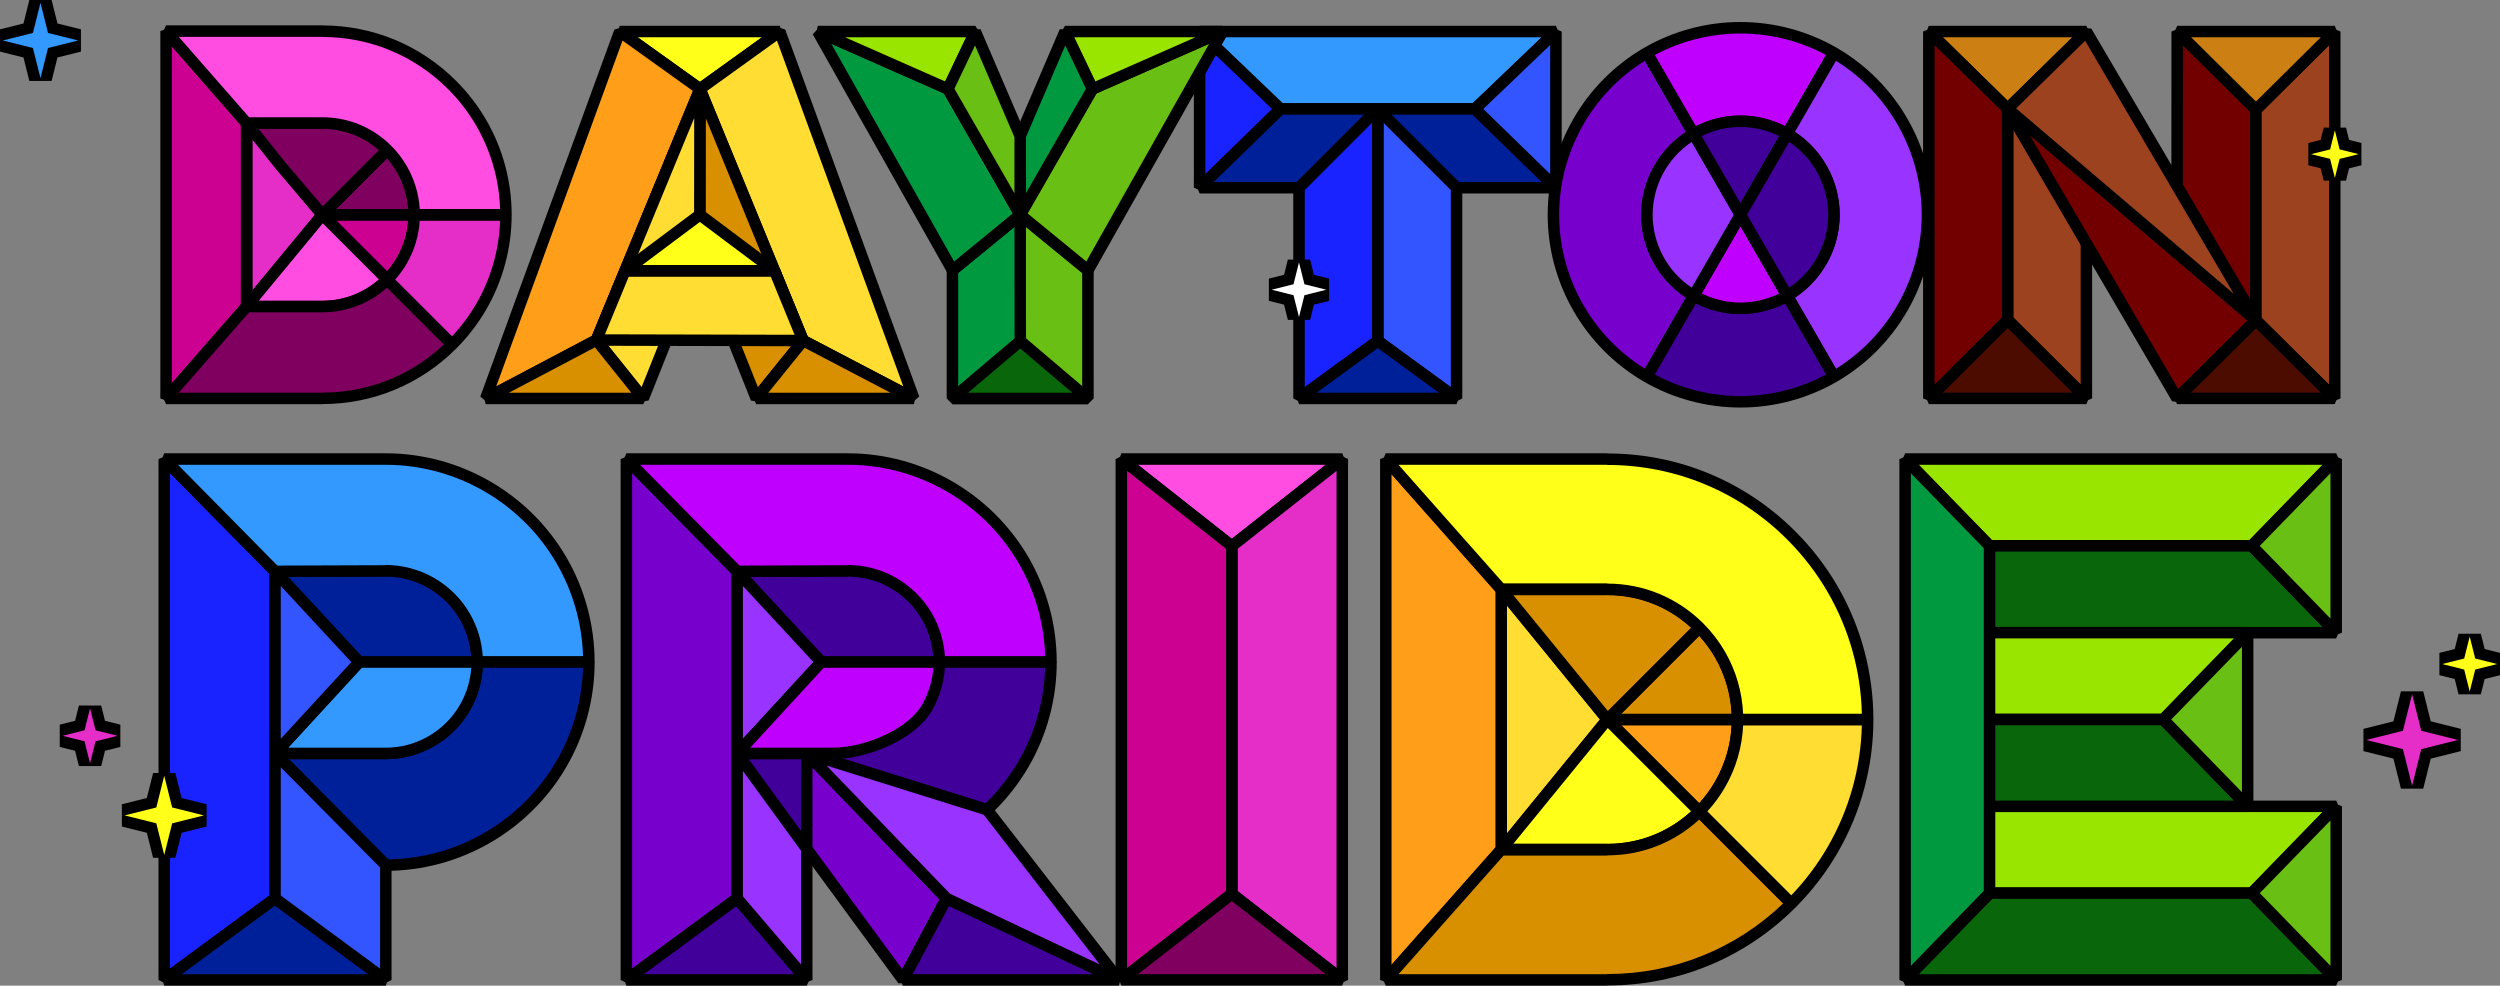 <?xml version="1.0" encoding="UTF-8"?> <svg xmlns="http://www.w3.org/2000/svg" id="Layer_2" data-name="Layer 2" viewBox="0 0 1088.37 429.12"><rect x="0" y="0" width="1088.37" height="429.12" fill="#808080" stroke="none"/><defs><style> .cls-1 { fill: none; } .cls-2 { fill: #cc8014; } .cls-3 { fill: #d99000; } .cls-4 { fill: #800060; } .cls-5 { fill: #ff9f19; } .cls-6 { fill: #1923ff; } .cls-7 { fill: #70c; } .cls-8 { fill: #69bf13; } .cls-9 { fill: #002099; } .cls-10 { fill: #0a660a; } .cls-11 { fill: #39f; } .cls-12 { fill: #e52ec7; } .cls-13 { fill: #4c0d00; } .cls-14 { fill: #730000; } .cls-15 { fill: #99e500; } .cls-16 { fill: #fff; } .cls-17 { fill: #009940; } .cls-18 { fill: #ff4ce1; } .cls-19 { fill: #93f; } .cls-20 { fill: #ffff19; } .cls-21 { fill: #400099; } .cls-22 { fill: #fd3; } .cls-23 { fill: #bf00ff; } .cls-24 { fill: #9c421f; } .cls-25 { fill: #cc0091; } .cls-26 { fill: #35f; } </style></defs><g id="Layer_1-2" data-name="Layer 1"><g><g><g><polygon class="cls-6" points="557.47 47.42 522.25 13.73 522.25 81.72 557.47 47.42 557.47 47.42"></polygon><path d="M523.99,83.51l-4.24-1.79V13.73l4.23-1.81,35.22,33.69.02,3.6-35.22,34.3ZM524.75,19.58v56.21l29.12-28.36-29.12-27.85Z"></path></g><g><polygon class="cls-11" points="557.47 47.42 642.15 47.42 677.38 13.73 522.25 13.73 557.47 47.42"></polygon><path d="M642.15,49.92h-84.69l-1.73-.69-35.22-33.69,1.73-4.31h155.13l1.73,4.31-35.22,33.69-1.73.69ZM558.47,44.92h82.68l29.99-28.69h-142.67l29.99,28.69Z"></path></g><g><polygon class="cls-9" points="557.47 47.42 522.25 81.72 677.38 81.72 642.15 47.42 557.47 47.42"></polygon><path d="M677.38,84.22h-155.13l-1.74-4.29,35.22-34.3,1.74-.71h84.69l1.74.71,35.22,34.3-1.74,4.29ZM528.4,79.22h142.83l-30.09-29.3h-82.66l-30.09,29.3Z"></path></g><g><polygon class="cls-26" points="642.15 47.42 677.38 81.72 677.38 13.73 642.15 47.42 642.15 47.42"></polygon><path d="M675.63,83.51l-35.22-34.3.02-3.6,35.22-33.69,4.23,1.81v67.98l-4.24,1.79ZM645.75,47.44l29.12,28.36V19.58l-29.12,27.85Z"></path></g></g><g><g><g><polygon class="cls-26" points="599.81 47.42 599.81 148.45 634.11 173.47 634.11 81.72 599.81 47.42"></polygon><path d="M632.63,175.49l-34.3-25.02-1.03-2.02V47.42l4.27-1.77,34.3,34.3.73,1.77v91.75l-3.97,2.02ZM602.31,147.17l29.3,21.38v-85.8l-29.3-29.3v93.72Z"></path></g><g><polygon class="cls-6" points="599.81 47.42 565.52 81.72 565.52 173.47 599.81 148.45 599.81 47.42"></polygon><path d="M566.99,175.49l-3.97-2.02v-91.75l.73-1.77,34.3-34.3,4.27,1.77v101.03l-1.03,2.02-34.3,25.02ZM568.02,82.75v85.8l29.3-21.38V53.45l-29.3,29.3Z"></path></g></g><g><polygon class="cls-9" points="599.81 148.45 565.52 173.47 634.11 173.47 599.81 148.45 599.81 148.45"></polygon><path d="M634.11,175.97h-68.59l-1.47-4.52,34.3-25.02h2.95l34.3,25.02-1.47,4.52ZM573.18,170.97h53.26l-26.63-19.43-26.63,19.43Z"></path></g></g></g><g><g><polygon class="cls-14" points="947.84 13.73 947.84 13.73 947.77 173.44 982.13 139.45 982.13 47.72 947.84 13.73"></polygon><path d="M949.53,175.22l-4.26-1.78.07-159.71,4.26-1.77,34.3,33.99.74,1.78v91.72l-.74,1.78-34.36,34ZM950.34,19.73l-.06,147.72,29.36-29.05V48.77l-29.3-29.04Z"></path></g><g><polygon class="cls-24" points="874.01 47.35 874.01 139.25 908.3 173.44 908.3 13.73 874.01 47.35"></polygon><path d="M906.54,175.21l-34.3-34.19-.73-1.77V47.35l.75-1.79,34.29-33.62,4.25,1.79v159.71s-4.26,1.77-4.26,1.77ZM876.51,138.21l29.3,29.21V19.68s-29.3,28.72-29.3,28.72v89.81Z"></path></g><g><polygon class="cls-13" points="874.01 139.25 839.71 173.44 839.71 173.44 908.3 173.44 908.3 173.44 874.01 139.25 874.01 139.25"></polygon><path d="M908.3,175.94h-68.59l-1.77-4.27,34.3-34.19h3.53l34.3,34.19-1.77,4.27ZM845.76,170.94h56.49l-28.25-28.16-28.25,28.16Z"></path></g><g><polygon class="cls-2" points="839.71 13.73 908.3 13.73 908.3 13.73 874.01 47.35 839.71 13.73"></polygon><path d="M872.26,49.14l-34.3-33.62,1.75-4.29h68.59l1.75,4.29-34.29,33.62h-3.5ZM845.83,16.23l28.17,27.62,28.17-27.62h-56.34Z"></path></g><g><polygon class="cls-14" points="982.13 139.45 874.01 47.35 947.77 173.44 982.13 139.45"></polygon><path d="M949.53,175.22l-3.92-.52-73.76-126.09,3.78-3.17,108.12,92.09.14,3.68-34.36,34ZM883.61,58.81l64.69,110.59,30.14-29.82-94.83-80.77Z"></path></g><g><polygon class="cls-14" points="839.71 13.73 839.71 173.44 874.01 139.25 874.01 47.35 839.71 13.73"></polygon><path d="M841.48,175.21l-4.27-1.77V13.73l4.25-1.79,34.3,33.62.75,1.79v91.9l-.73,1.77-34.3,34.19ZM842.21,19.68v147.74l29.3-29.21V48.4l-29.3-28.72Z"></path></g><g><polygon class="cls-24" points="982.13 47.72 982.13 139.45 1016.42 173.44 1016.43 13.73 982.13 47.72"></polygon><path d="M1014.66,175.22l-34.29-34-.74-1.78V47.72l.74-1.78,34.3-33.99,4.26,1.78v159.71s-4.27,1.78-4.27,1.78ZM984.63,138.4l29.29,29.04V19.73s-29.29,29.04-29.29,29.04v89.64Z"></path></g><g><polygon class="cls-2" points="982.13 47.72 1016.43 13.73 947.84 13.73 947.84 13.73 982.13 47.72 982.13 47.72"></polygon><path d="M983.89,49.5h-3.52l-34.3-33.99,1.76-4.28h68.59l1.76,4.28-34.3,33.99ZM953.91,16.23l28.22,27.97,28.22-27.97h-56.44Z"></path></g><g><polygon class="cls-13" points="1016.42 173.44 1016.42 173.44 947.77 173.44 947.77 173.44 982.13 139.45 1016.42 173.44"></polygon><path d="M1016.42,175.94h-68.66l-1.76-4.28,34.36-34h3.52s34.29,34,34.29,34l-1.76,4.28ZM953.85,170.94h56.5l-28.22-27.98-28.28,27.98Z"></path></g><g><polygon class="cls-24" points="908.3 13.73 982.13 139.45 874.01 47.35 908.3 13.73"></polygon><path d="M980.51,141.35l-108.12-92.09-.13-3.69,34.29-33.62,3.91.52,73.83,125.71-3.78,3.17ZM877.71,47.22l94.76,80.71-64.71-110.18-30.05,29.46Z"></path></g></g><g><g><path class="cls-20" d="M339.48,13.72l-34.76,25-34.92-25h69.68Z"></path><path d="M303.27,40.76l-34.92-25,1.46-4.53h69.68l1.46,4.53-34.76,25h-2.92ZM277.59,16.22l27.13,19.42,27.01-19.42h-54.14Z"></path></g><g><g><g><polygon class="cls-22" points="304.72 38.72 349.64 148.25 397.83 173.47 339.48 13.72 304.72 38.72"></polygon><path d="M396.68,175.68l-48.2-25.22-1.15-1.27-44.92-109.53.85-2.98,34.76-25,3.81,1.17,58.35,159.75-3.51,3.07ZM351.6,146.46l41.67,21.8-55.01-150.58-30.48,21.92,43.82,106.86Z"></path></g><g><polygon class="cls-3" points="349.64 148.25 329.24 173.47 304.64 111.75 304.72 38.72 349.64 148.25"></polygon><path d="M331.19,175.04l-4.27-.65-24.6-61.71-.18-.93.08-73.03,4.81-.95,44.92,109.53-.37,2.52-20.39,25.22ZM307.14,111.28l22.84,57.3,16.78-20.75-39.56-96.46-.07,59.9Z"></path></g><g><polygon class="cls-3" points="349.64 148.25 329.24 173.47 397.83 173.47 349.64 148.25 349.64 148.25"></polygon><path d="M397.83,175.97h-68.59l-1.94-4.07,20.39-25.22,3.1-.64,48.2,25.22-1.16,4.72ZM334.48,170.97h53.18l-37.37-19.55-15.81,19.55Z"></path></g></g><g><g><polygon class="cls-5" points="304.72 38.72 259.64 148.04 211.44 173.47 269.8 13.72 304.72 38.72"></polygon><path d="M212.61,175.68l-3.51-3.07L267.45,12.87l3.8-1.17,34.92,25,.86,2.99-45.08,109.32-1.14,1.26-48.2,25.43ZM271.02,17.67l-55,150.56,41.66-21.98,43.98-106.65-30.63-21.93Z"></path></g><g><polygon class="cls-22" points="259.64 148.04 280.04 173.47 304.64 111.75 304.72 38.72 259.64 148.04"></polygon><path d="M278.09,175.03l-20.39-25.43-.36-2.52,45.08-109.32,4.81.96-.08,73.03-.18.92-24.6,61.71-4.27.64ZM262.52,147.63l16.79,20.93,22.84-57.29.07-59.89-39.69,96.25Z"></path></g><g><polygon class="cls-3" points="259.64 148.04 280.04 173.47 211.44 173.47 259.64 148.04 259.64 148.04"></polygon><path d="M280.04,175.97h-68.59l-1.17-4.71,48.2-25.43,3.12.65,20.39,25.43-1.95,4.06ZM221.54,170.97h53.29l-15.84-19.75-37.44,19.75Z"></path></g></g></g><g><g><polygon class="cls-22" points="337.2 117.88 272.09 117.88 259.64 148.03 349.64 148.25 337.2 117.88"></polygon><path d="M349.63,150.75l-89.99-.22-2.3-3.45,12.45-30.15,2.31-1.55h65.11l2.31,1.55,12.44,30.37-2.32,3.45ZM263.38,145.54l82.53.2-10.39-25.36h-61.76l-10.39,25.16Z"></path></g><g><polygon class="cls-20" points="337.2 117.88 304.67 93.51 272.09 117.88 337.2 117.88"></polygon><path d="M337.2,120.38h-65.11l-1.5-4.5,32.58-24.37h3s32.53,24.37,32.53,24.37l-1.5,4.5ZM279.61,115.38h50.08l-25.02-18.75-25.06,18.75Z"></path></g></g></g><g><g><polygon class="cls-12" points="107.33 53.54 107.33 133.45 140.34 93.5 107.33 53.54"></polygon><path d="M109.26,135.04l-4.43-1.59V53.54s4.43-1.59,4.43-1.59l33.01,39.95v3.18l-33.01,39.95ZM109.83,60.49v66.01s27.27-33,27.27-33l-27.27-33Z"></path></g><rect x="104.83" y="53.54" width="5" height="79.91"></rect><g><polygon class="cls-25" points="107.33 53.54 72.31 13.53 72.31 173.47 107.33 133.45 107.33 53.54"></polygon><path d="M74.19,175.12l-4.38-1.65V13.53l4.38-1.65,35.02,40.02.62,1.65v79.91l-.62,1.65-35.02,40.02ZM74.81,20.18v146.64l30.02-34.3V54.48l-30.02-34.3Z"></path></g><g><g><path class="cls-25" d="M174.92,113.46c3.4-5.88,5.38-12.68,5.38-19.96h-39.96l28.23,28.23c2.46-2.46,4.6-5.24,6.35-8.27Z"></path><path d="M166.8,123.49l-28.23-28.23,1.77-4.27h39.96l2.5,2.5c0,7.42-1.98,14.75-5.72,21.22h0c-1.85,3.19-4.12,6.15-6.74,8.78h-3.54ZM146.38,96l22.13,22.13c1.61-1.84,3.03-3.82,4.25-5.92,2.88-4.97,4.57-10.53,4.96-16.21h-31.34Z"></path></g><g><path class="cls-18" d="M168.57,121.73l-28.23-28.23-33.01,39.95h33.01c11.04,0,21.01-4.48,28.23-11.72Z"></path><path d="M140.34,135.96h-33.01s-1.93-4.1-1.93-4.1l33.01-39.95,3.69-.18,28.23,28.23v3.53c-8.02,8.04-18.67,12.46-30,12.46ZM112.64,130.95h27.7c9.15,0,17.81-3.27,24.64-9.28l-24.46-24.46-27.88,33.74Z"></path></g><g><path class="cls-4" d="M174.92,73.53c-1.75-3.03-3.89-5.81-6.35-8.27l-28.23,28.23h39.96c0-7.28-1.98-14.09-5.38-19.96Z"></path><path d="M180.3,96h-39.96l-1.77-4.27,28.23-28.23h3.54c2.62,2.63,4.89,5.59,6.74,8.78h0c3.74,6.46,5.72,13.8,5.72,21.22l-2.5,2.5ZM146.38,91h31.34c-.39-5.68-2.08-11.24-4.96-16.21-1.22-2.1-2.64-4.09-4.25-5.92l-22.13,22.13Z"></path></g><g><path class="cls-4" d="M122.25,72.25l18.09,21.25,28.23-28.23c-7.22-7.24-17.19-11.73-28.23-11.73h-33.01s14.92,18.71,14.92,18.71"></path><path d="M142.11,95.27l-3.67-.15-18.14-21.31-14.92-18.7,1.95-4.06h33.01c11.33,0,21.98,4.42,30,12.46v3.53s-28.23,28.23-28.23,28.23ZM124.18,70.66l16.31,19.16,24.49-24.49c-6.83-6-15.48-9.28-24.64-9.28h-27.82s11.66,14.62,11.66,14.62Z"></path></g><g><path class="cls-4" d="M140.34,133.46h-33.02,0s0,0,0,0l-35.02,40.02h68.03v-.05c22.07,0,42.03-8.96,56.49-23.43l-28.26-28.26c-7.22,7.24-17.19,11.73-28.23,11.73Z"></path><path d="M140.34,175.97h-68.03l-1.88-4.15,35.04-40.03h0s0,0,0,0l1.85-.84h0s33.01,0,33.01,0c9.99,0,19.39-3.9,26.46-10.99h3.54s28.26,28.26,28.26,28.26v3.53c-15.56,15.57-36.22,24.15-58.2,24.16l-.05.05ZM77.82,170.97h62.47l.05-.05c19.83,0,38.53-7.42,52.93-20.95l-24.75-24.75c-7.78,6.95-17.69,10.74-28.18,10.74h-31.89l-30.64,35.01Z"></path></g><g><path class="cls-12" d="M174.92,113.46c-1.75,3.03-3.89,5.81-6.35,8.27l28.26,28.26c4.92-4.92,9.2-10.47,12.71-16.54,6.8-11.76,10.72-25.39,10.72-39.95h-39.96c0,7.28-1.98,14.09-5.38,19.96Z"></path><path d="M195.06,151.75l-28.26-28.26v-3.53c2.32-2.32,4.32-4.93,5.95-7.75h0c3.3-5.7,5.04-12.17,5.04-18.71l2.5-2.5h39.96l2.5,2.5c0,14.46-3.82,28.71-11.05,41.21-3.59,6.2-8,11.94-13.11,17.05h-3.54ZM172.05,121.67l24.75,24.75c4.07-4.34,7.62-9.11,10.58-14.22,6.37-11.01,9.93-23.48,10.34-36.2h-34.99c-.39,6.56-2.32,12.98-5.64,18.72h0c-1.43,2.48-3.12,4.81-5.03,6.96Z"></path></g><g><path class="cls-18" d="M209.54,53.54c-3.51-6.06-7.79-11.61-12.71-16.54-14.46-14.47-34.42-23.43-56.49-23.43v-.05h-68.03l35.02,40.02h0,0s33.02,0,33.02,0c11.04,0,21.01,4.49,28.23,11.73,2.46,2.46,4.6,5.24,6.35,8.27,3.4,5.88,5.38,12.68,5.38,19.96h39.96c0-14.56-3.91-28.2-10.72-39.95Z"></path><path d="M220.26,96h-39.96l-2.5-2.5c0-6.54-1.74-13.01-5.04-18.71-1.63-2.82-3.63-5.43-5.96-7.75-7.07-7.09-16.47-10.99-26.46-10.99h-33.01s-1.85-.83-1.85-.83h-.01s0,0,0,0h-.03S70.43,15.17,70.43,15.17l1.88-4.15h68.03l.05.05c21.98.01,42.65,8.59,58.2,24.16,5.11,5.11,9.52,10.85,13.11,17.05h0c7.23,12.49,11.05,26.74,11.05,41.21l-2.5,2.5ZM182.73,91h34.99c-.41-12.72-3.97-25.19-10.34-36.2h0c-3.37-5.83-7.51-11.22-12.32-16.02-14.62-14.63-34.06-22.69-54.72-22.69l-.05-.05h-62.47l30.64,35.01h31.89c11.33,0,21.98,4.43,30,12.46,2.63,2.63,4.89,5.59,6.74,8.78,3.32,5.73,5.25,12.16,5.64,18.72Z"></path></g></g></g><g><g><g><polygon class="cls-8" points="473.63 117.66 473.63 173.47 444.2 173.47 444.18 150.19 444.18 150.29 444.13 93.51 473.63 117.66 473.63 117.66"></polygon><path d="M473.63,175.97h-29.44l-2.5-2.5-.06-79.96,4.08-1.94,29.5,24.15.92,1.93v55.81l-2.5,2.5ZM446.69,170.97h24.44v-52.12l-24.49-20.05.06,72.18Z"></path></g><g><polygon class="cls-8" points="532.26 13.73 473.63 117.66 444.13 93.51 475.59 38.72 532.26 13.73"></polygon><path d="M472.05,119.6l-29.5-24.15-.58-3.18,31.46-54.78,1.16-1.04,56.66-24.99,3.19,3.52-58.63,103.93-3.76.71ZM447.36,92.92l25.56,20.93,53.47-94.79-49.03,21.63-30,52.24Z"></path></g><g><polygon class="cls-15" points="475.59 38.72 532.26 13.73 463.67 13.73 475.59 38.72"></polygon><path d="M476.6,41.01l-3.27-1.21-11.93-24.99,2.26-3.58h68.59l1.01,4.79-56.67,24.99ZM467.63,16.23l9.18,19.23,43.59-19.23h-52.77Z"></path></g><g><polygon class="cls-17" points="463.67 13.73 475.59 38.72 444.13 93.51 444.13 92.69 444.13 59.23 463.67 13.73"></polygon><path d="M446.3,94.75l-4.67-1.25v-34.28l.2-.99,19.53-45.5,4.55-.09,11.93,24.99-.09,2.32-31.46,54.78ZM446.63,59.74v24.39l26.14-45.52-8.99-18.83-17.15,39.96Z"></path></g></g><g><g><polygon class="cls-17" points="414.64 117.66 414.64 173.47 444.08 173.47 444.18 150.19 444.18 150.29 444.14 93.51 414.64 117.66 414.64 117.66"></polygon><path d="M444.08,175.97h-29.44l-2.5-2.5v-55.81l.92-1.93,29.5-24.15,4.08,1.93.04,56.78h0l-.1,23.19-2.5,2.49ZM417.14,170.97h24.45l.09-20.77-.03-51.41-24.5,20.06v52.12Z"></path></g><g><polygon class="cls-17" points="356.02 13.73 414.64 117.66 444.14 93.51 412.68 38.72 356.02 13.73"></polygon><path d="M416.23,119.6l-3.76-.71-58.63-103.93,3.19-3.52,56.66,24.99,1.16,1.04,31.46,54.78-.58,3.18-29.5,24.15ZM361.89,19.05l53.47,94.79,25.56-20.93-30-52.24-49.03-21.63Z"></path></g><g><polygon class="cls-15" points="412.68 38.72 356.02 13.73 424.61 13.73 412.68 38.72"></polygon><path d="M411.67,41.01l-56.66-24.99,1.01-4.79h68.59l2.26,3.58-11.93,24.99-3.27,1.21ZM367.88,16.23l43.59,19.23,9.18-19.23h-52.77Z"></path></g><g><polygon class="cls-8" points="424.61 13.73 412.68 38.72 444.14 93.51 444.14 92.69 444.14 59.23 424.61 13.73"></polygon><path d="M441.97,94.75l-31.46-54.78-.09-2.32,11.93-24.99,4.55.09,19.53,45.5.2.99v34.28l-4.67,1.25ZM415.5,38.62l26.14,45.52v-24.39l-17.15-39.96-8.99,18.83Z"></path></g></g><g><polygon class="cls-10" points="444.18 148.45 414.64 173.47 414.64 173.47 473.63 173.47 444.18 148.45"></polygon><path d="M473.63,175.97h-58.99l-1.62-4.41,29.54-25.02h3.23s29.45,25.03,29.45,25.03l-1.62,4.41ZM421.46,170.97h45.36l-22.65-19.24-22.71,19.24Z"></path></g></g><g><g><polygon class="cls-18" points="536.27 237.74 584.37 199.84 584.37 199.84 488.16 199.84 488.16 199.84 536.27 237.74 536.27 237.74"></polygon><path d="M537.81,239.7h-3.09l-48.1-37.9,1.55-4.46h96.21l1.55,4.46-48.1,37.9ZM495.37,202.34l40.89,32.22,40.89-32.22h-81.78Z"></path></g><g><polygon class="cls-12" points="536.27 237.74 536.27 389.14 584.37 426.58 584.37 199.84 536.27 237.74"></polygon><path d="M582.83,428.55l-48.1-37.44-.96-1.97v-151.4l.95-1.96,48.1-37.9,4.05,1.96v226.74l-4.04,1.97ZM538.77,387.91l43.1,33.55v-216.47l-43.1,33.96v148.96Z"></path></g><g><polygon class="cls-25" points="536.27 237.74 488.16 199.84 488.16 426.58 536.27 389.14 536.27 237.74"></polygon><path d="M489.7,428.55l-4.04-1.97v-226.74l4.05-1.96,48.1,37.9.95,1.96v151.4l-.96,1.97-48.1,37.44ZM490.66,204.99v216.47l43.1-33.55v-148.96l-43.1-33.96Z"></path></g><g><polygon class="cls-4" points="536.27 389.14 488.16 426.58 488.16 426.58 584.37 426.58 584.37 426.58 536.27 389.14"></polygon><path d="M584.37,429.08h-96.21l-1.54-4.47,48.1-37.44h3.07l48.1,37.44-1.54,4.47ZM495.44,424.08h81.64l-40.82-31.77-40.82,31.77Z"></path></g></g><g><g><polygon class="cls-6" points="119.73 248.73 71.5 199.84 71.5 426.62 119.73 391.14 119.73 248.73"></polygon><path d="M72.98,428.64l-3.98-2.01v-226.78l4.28-1.76,48.23,48.89.72,1.76v142.41l-1.02,2.01-48.23,35.49ZM74,205.94v215.74l43.23-31.81v-140.12l-43.23-43.82Z"></path></g><g><path class="cls-9" d="M202.39,268.36c-6.88-11.89-19.7-19.9-34.42-19.9s-48.23.27-48.23.27l36.62,39.51h51.39c0-7.25-1.97-14.02-5.36-19.87Z"></path><path d="M207.74,290.74h-51.39l-1.83-.8-36.62-39.51,1.81-4.2c.33,0,33.69-.27,48.25-.27s29.04,8.1,36.59,21.15h0c3.72,6.44,5.69,13.74,5.69,21.13l-2.5,2.5ZM157.44,285.74h47.71c-.39-5.65-2.07-11.17-4.93-16.12-6.66-11.51-19.02-18.66-32.26-18.66-10.89,0-32.33.15-42.55.23l32.03,34.55Z"></path></g><g><polygon class="cls-9" points="119.73 391.14 71.5 426.62 71.5 426.62 167.97 426.62 167.97 426.62 119.73 391.14 119.73 391.14"></polygon><path d="M167.97,429.12h-96.46l-1.48-4.51,48.23-35.49h2.96l48.23,35.49-1.48,4.51ZM79.12,424.12h81.23l-40.62-29.88-40.62,29.88Z"></path></g><g><path class="cls-11" d="M244.51,244.04c-15.29-26.42-43.83-44.2-76.54-44.2h-96.46l48.23,48.89,48.23-.18v-.09c14.72,0,27.54,8.02,34.42,19.9,3.39,5.85,5.36,12.63,5.36,19.87h48.62c0-16.1-4.33-31.19-11.85-44.19Z"></path><path d="M256.36,290.74h-48.62l-2.5-2.5c0-6.51-1.74-12.95-5.02-18.62-6.64-11.48-18.96-18.62-32.16-18.66l-.09.09-48.23.18-1.79-.74-48.23-48.89,1.78-4.26h96.46c32.33,0,62.48,17.42,78.71,45.45,7.97,13.78,12.19,29.49,12.19,45.44l-2.5,2.5ZM210.17,285.74h43.66c-.42-14.21-4.36-28.14-11.48-40.44h0c-15.33-26.5-43.83-42.95-74.38-42.95h-90.49l43.29,43.88,47.1-.17.09-.09c15.02,0,29.04,8.1,36.59,21.15,3.3,5.71,5.22,12.1,5.62,18.63Z"></path></g><rect class="cls-1" x="156.35" y="288.24" width="0" height="0" transform="translate(-158.02 194.98) rotate(-45)"></rect><g><path class="cls-9" d="M207.74,288.24h0c0,7.25-1.97,14.02-5.36,19.87-6.88,11.89-19.7,19.9-34.42,19.9h-48.2l48.2,48.62c32.72,0,61.26-17.79,76.54-44.2,7.52-13,11.85-28.09,11.85-44.19h0s-48.62,0-48.62,0Z"></path><path d="M167.97,379.13l-1.78-.74-48.2-48.62,1.78-4.26h48.2c13.24,0,25.6-7.15,32.26-18.66,3.28-5.67,5.02-12.11,5.02-18.62l2.5-2.5h48.62l2.5,2.5c0,15.95-4.21,31.66-12.19,45.44-16.22,28.04-46.38,45.45-78.71,45.45ZM125.77,330.51l43.23,43.61c30.16-.37,58.19-16.75,73.34-42.95,7.12-12.3,11.06-26.23,11.48-40.44h-43.66c-.39,6.53-2.31,12.92-5.62,18.63-7.55,13.05-21.57,21.15-36.59,21.15h-42.2Z"></path></g><g><path class="cls-11" d="M156.35,288.24h0s0,0,0,0l-36.58,39.78h48.2c14.72,0,27.54-8.02,34.42-19.9,3.39-5.85,5.36-12.63,5.36-19.87h0s-51.39,0-51.39,0Z"></path><path d="M167.97,330.51h-48.2l-1.84-4.19,36.58-39.78,1.84-.81h51.39l2.5,2.5c0,7.39-1.97,14.69-5.69,21.13-7.55,13.05-21.57,21.15-36.59,21.15ZM125.47,325.51h42.5c13.24,0,25.6-7.15,32.26-18.66,2.86-4.95,4.55-10.47,4.93-16.12h-47.71l-31.99,34.78Z"></path></g><g><polygon class="cls-26" points="156.35 288.24 156.35 288.24 156.35 288.24 119.73 248.73 119.73 316.08 119.73 362.26 119.73 391.14 167.97 426.62 167.97 376.63 119.77 328.01 156.35 288.24"></polygon><path d="M166.48,428.64l-48.23-35.49-1.02-2.01v-142.41l4.33-1.7,36.62,39.51v3.39s-34.96,38.02-34.96,38.02l46.52,46.92.72,1.76v49.99l-3.98,2.01ZM122.23,389.87l43.23,31.81v-44.02l-43.23-43.61v55.82ZM122.23,255.1v66.54l30.72-33.4-30.72-33.14Z"></path></g><polygon class="cls-18" points="156.35 288.24 156.35 288.24 156.35 288.24 156.35 288.24"></polygon></g><g><g><polygon class="cls-7" points="320.92 248.73 272.69 199.84 272.69 426.62 320.92 391.14 320.92 248.73"></polygon><path d="M274.17,428.64l-3.98-2.01v-226.78l4.28-1.76,48.23,48.89.72,1.76v142.41l-1.02,2.01-48.23,35.49ZM275.19,205.93v215.75l43.23-31.81v-140.12l-43.23-43.82Z"></path></g><g><path class="cls-21" d="M403.57,268.36c-6.88-11.89-19.7-19.9-34.42-19.9s-48.23.27-48.23.27l36.62,39.51h51.39c0-7.25-1.97-14.02-5.36-19.87Z"></path><path d="M408.93,290.74h-51.39l-1.83-.8-36.62-39.51,1.81-4.2c.33,0,33.69-.27,48.25-.27s29.04,8.1,36.59,21.15h0c3.72,6.44,5.69,13.74,5.69,21.13l-2.5,2.5ZM358.63,285.74h47.71c-.39-5.65-2.07-11.17-4.93-16.12-6.66-11.51-19.02-18.66-32.26-18.66-10.89,0-32.33.15-42.55.23l32.02,34.55Z"></path></g><g><path class="cls-23" d="M445.69,244.04c-15.29-26.42-43.83-44.2-76.54-44.2h-96.46l48.23,48.89,48.23-.18v-.09c14.72,0,27.54,8.02,34.42,19.9,3.39,5.85,5.36,12.63,5.36,19.87h48.62c0-16.1-4.33-31.19-11.85-44.19Z"></path><path d="M457.54,290.74h-48.62l-2.5-2.5c0-6.51-1.74-12.95-5.02-18.62-6.64-11.48-18.96-18.62-32.16-18.66l-.09.09-48.23.18-1.79-.74-48.23-48.89,1.78-4.26h96.46c32.33,0,62.49,17.42,78.71,45.45h0c7.97,13.78,12.19,29.5,12.19,45.44l-2.5,2.5ZM411.35,285.74h43.66c-.42-14.21-4.36-28.14-11.48-40.44-15.33-26.5-43.83-42.95-74.38-42.95h-90.49l43.3,43.88,47.1-.17.09-.09c15.02,0,29.04,8.1,36.59,21.15,3.3,5.71,5.22,12.1,5.62,18.63Z"></path></g><g><polygon class="cls-21" points="320.92 391.14 272.69 426.62 272.69 426.62 351.21 426.62 351.21 426.62 320.92 391.14 320.92 391.14"></polygon><path d="M351.21,429.12h-78.53l-1.48-4.51,48.23-35.49,3.38.39,30.3,35.49-1.9,4.12ZM280.3,424.12h65.49l-25.27-29.6-40.22,29.6Z"></path></g><rect class="cls-1" x="357.54" y="288.24" width="0" height="0" transform="translate(-99.09 337.24) rotate(-45)"></rect><g><path class="cls-21" d="M408.93,288.24h0s-57.71,39.74-57.71,39.74l78.51,24.59c6.25-5.89,11.64-12.67,15.97-20.14,7.52-13,11.85-28.09,11.85-44.19h0s-48.62,0-48.62,0Z"></path><path d="M428.98,354.96l-78.51-24.59-.67-4.44,57.71-39.74,1.42-.44h48.62l2.5,2.5c0,15.95-4.21,31.66-12.19,45.44-4.43,7.65-9.95,14.62-16.42,20.71l-2.46.57ZM356.86,327.13l72.2,22.62c5.66-5.52,10.53-11.76,14.47-18.57,7.12-12.3,11.06-26.23,11.48-40.44h-45.3l-52.85,36.39Z"></path></g><g><polygon class="cls-21" points="320.94 328.01 320.94 328.01 351.21 369.53 351.21 327.98 351.21 327.98 320.94 328.01"></polygon><path d="M349.19,371l-30.27-41.51,2.02-3.97,30.27-.04,2.5,2.5v41.55l-4.52,1.47ZM325.85,330.51l22.86,31.35v-31.37l-22.86.03Z"></path></g><g><polygon class="cls-7" points="351.21 327.98 351.21 327.98 351.21 369.53 393.13 426.62 412.07 391.14 351.21 327.98"></polygon><path d="M391.12,428.1l-41.92-57.1-.48-1.48v-41.55l4.3-1.73,60.86,63.16.41,2.91-18.94,35.49-4.22.3ZM353.71,368.71l39.08,53.23,16.22-30.38-55.3-57.39v34.53Z"></path></g><g><polygon class="cls-19" points="320.94 328.01 357.54 288.24 357.54 288.24 357.54 288.24 320.92 248.73 320.92 316.08 320.92 362.26 320.92 391.14 351.21 426.62 351.21 369.63 351.21 369.53 320.94 328.01"></polygon><path d="M349.31,428.25l-30.3-35.49-.6-1.62v-142.41l4.33-1.7,36.62,39.51v3.39s-35.2,38.27-35.2,38.27l29.07,39.86.48,1.57v57l-4.4,1.62ZM323.42,390.21l25.3,29.63v-49.5l-25.3-34.69v54.56ZM323.42,255.1v66.53l30.72-33.39-30.72-33.14Z"></path></g><polygon class="cls-18" points="357.54 288.24 357.54 288.24 357.54 288.24 357.54 288.24"></polygon><g><polygon class="cls-21" points="412.07 391.14 393.13 426.62 487.17 426.62 412.07 391.14"></polygon><path d="M487.17,429.12h-94.04l-2.21-3.68,18.94-35.49,3.27-1.08,75.09,35.49-1.07,4.76ZM397.3,424.12h78.73l-62.87-29.71-15.86,29.71Z"></path></g><g><polygon class="cls-19" points="429.75 352.55 351.21 327.98 412.07 391.14 487.17 426.62 429.75 352.55"></polygon><path d="M486.1,428.88l-75.09-35.49-.73-.53-60.86-63.16,2.55-4.12,78.53,24.57,1.23.85,57.42,74.08-3.04,3.79ZM413.55,389.07l65.24,30.83-50.54-65.2-68.45-21.42,53.76,55.79Z"></path></g><g><path class="cls-23" d="M357.5,288.24h0s0,0,0,0l-36.6,39.78s42.25-.03,42.6-.04c14.28-.37,33.32-8.26,40.03-19.87,3.39-5.85,5.36-12.63,5.36-19.87h0s-51.39,0-51.39,0Z"></path><path d="M320.91,330.51l-1.84-4.19,36.6-39.78,1.84-.81h51.39l2.5,2.5c0,7.39-1.97,14.69-5.69,21.13-7.27,12.56-27.53,20.74-42.13,21.12-.35,0-32.74.03-42.66.04ZM358.6,290.74l-31.99,34.77c14.95,0,36.29-.03,36.86-.03,13.29-.34,31.71-7.91,37.91-18.62,2.86-4.95,4.55-10.47,4.93-16.12h-47.71Z"></path></g></g><g><g><polygon class="cls-22" points="653.54 256.58 653.54 369.88 699.77 313.23 653.54 256.58"></polygon><path d="M655.48,371.46l-4.44-1.58v-113.3l4.44-1.58,46.23,56.65v3.16l-46.23,56.65ZM656.04,263.6v99.26l40.5-49.63-40.5-49.63Z"></path></g><rect x="651.04" y="256.58" width="5" height="113.3"></rect><g><polygon class="cls-5" points="653.54 256.58 603.3 199.84 603.3 426.62 653.54 369.88 653.54 256.58"></polygon><path d="M605.18,428.28l-4.37-1.66v-226.78l4.37-1.66,50.23,56.74.63,1.66v113.3l-.63,1.66-50.23,56.74ZM605.8,206.44v213.59l45.23-51.09v-111.4l-45.23-51.09Z"></path></g><g><g><path class="cls-5" d="M748.8,341.54c4.82-8.34,7.63-17.98,7.63-28.31h-56.66l40.03,40.03c3.48-3.49,6.52-7.43,9-11.72Z"></path><path d="M738.03,355.03l-40.03-40.03,1.77-4.27h56.66l2.5,2.5c0,10.33-2.75,20.55-7.96,29.56-2.57,4.45-5.74,8.57-9.4,12.23h-3.54ZM705.8,315.73l33.95,33.95c2.63-2.89,4.94-6.04,6.88-9.4h0c4.35-7.52,6.83-15.96,7.23-24.55h-48.06Z"></path></g><g><path class="cls-20" d="M739.79,353.26l-40.03-40.03-46.23,56.65h46.23c15.65,0,29.79-6.36,40.03-16.62Z"></path><path d="M699.77,372.39h-46.23s-1.94-4.09-1.94-4.09l46.23-56.65,3.7-.19,40.03,40.03v3.53c-11.17,11.2-26.01,17.36-41.79,17.36ZM658.81,367.38h40.96c13.61,0,26.46-5.01,36.45-14.16l-36.27-36.27-41.15,50.43Z"></path></g><g><path class="cls-3" d="M748.8,284.93c-2.49-4.3-5.52-8.23-9-11.72l-40.03,40.03h56.66c0-10.32-2.8-19.97-7.63-28.31Z"></path><path d="M756.42,315.73h-56.66l-1.77-4.27,40.03-40.03h3.54c3.66,3.67,6.82,7.79,9.4,12.24,5.21,9,7.96,19.22,7.96,29.56l-2.5,2.5ZM705.8,310.73h48.06c-.4-8.6-2.88-17.04-7.23-24.55h0c-1.94-3.36-4.25-6.51-6.88-9.39l-33.95,33.95Z"></path></g><g><path class="cls-3" d="M699.77,256.58h-46.23s46.23,56.66,46.23,56.66l40.03-40.03c-10.24-10.26-24.38-16.63-40.03-16.63Z"></path><path d="M701.54,315l-3.7-.19-46.23-56.65,1.94-4.08h46.23c15.78,0,30.62,6.16,41.8,17.36v3.53s-40.03,40.03-40.03,40.03ZM658.81,259.08l41.15,50.43,36.27-36.27c-9.99-9.15-22.84-14.17-36.45-14.17h-40.96Z"></path></g><g><path class="cls-3" d="M699.77,369.89h-46.23,0s0,0,0,0l-50.23,56.74h96.46v-.08c31.29,0,59.6-12.7,80.1-33.22l-40.07-40.07c-10.24,10.26-24.38,16.63-40.03,16.63Z"></path><path d="M699.77,429.12h-96.46l-1.87-4.16,50.23-56.74,1.87-.84h0s46.23,0,46.23,0c14.44,0,28.03-5.65,38.26-15.9h3.54s40.07,40.07,40.07,40.07v3.53c-21.86,21.88-50.9,33.93-81.79,33.95l-.07.08ZM608.86,424.12h90.84l.07-.08c28.74,0,55.83-10.9,76.54-30.74l-36.55-36.55c-10.94,10.1-25.05,15.63-39.99,15.63h-45.11l-45.8,51.73Z"></path></g><g><path class="cls-22" d="M748.8,341.54c-2.49,4.3-5.52,8.23-9,11.72l40.07,40.07c6.97-6.98,13.05-14.85,18.02-23.45,9.65-16.67,15.19-36.01,15.19-56.65h-56.66c0,10.32-2.8,19.97-7.63,28.31Z"></path><path d="M778.1,395.1l-40.07-40.07v-3.53c3.35-3.36,6.25-7.13,8.6-11.21h0c4.77-8.24,7.29-17.6,7.29-27.05l2.5-2.5h56.66l2.5,2.5c0,20.32-5.37,40.34-15.53,57.9-5.04,8.71-11.24,16.78-18.42,23.96h-3.54ZM743.29,353.22l36.55,36.55c6.13-6.42,11.47-13.52,15.88-21.14,9.3-16.08,14.41-34.32,14.83-52.9h-51.68c-.41,9.48-3.12,18.78-7.91,27.06h0c-2.16,3.73-4.73,7.23-7.67,10.43Z"></path></g><g><path class="cls-20" d="M797.89,256.58c-4.97-8.6-11.05-16.47-18.02-23.45-20.5-20.51-48.8-33.22-80.1-33.22v-.08h-96.46l50.23,56.74h0,0s46.23,0,46.23,0c15.65,0,29.79,6.37,40.03,16.63,3.48,3.49,6.52,7.43,9,11.72,4.82,8.34,7.63,17.98,7.63,28.31h56.66c0-20.64-5.55-39.98-15.19-56.65Z"></path><path d="M813.08,315.73h-56.66l-2.5-2.5c0-9.46-2.52-18.81-7.29-27.05-2.36-4.07-5.25-7.84-8.61-11.21-10.23-10.25-23.81-15.9-38.26-15.9h-46.23s-1.88-.84-1.88-.84l-50.23-56.74,1.87-4.16h96.46l.08.08c30.88.02,59.93,12.08,81.79,33.95,7.18,7.19,13.38,15.25,18.42,23.96h0c10.16,17.56,15.53,37.58,15.53,57.9l-2.5,2.5ZM758.87,310.73h51.68c-.42-18.58-5.53-36.82-14.83-52.9h0c-4.82-8.34-10.76-16.05-17.63-22.93-20.93-20.95-48.75-32.48-78.33-32.48l-.08-.08h-90.84l45.8,51.73h45.11c15.78,0,30.62,6.17,41.8,17.36,3.66,3.67,6.82,7.78,9.4,12.23,4.79,8.28,7.5,17.58,7.91,27.06Z"></path></g><g><polygon class="cls-4" points="653.54 256.58 653.54 256.58 699.77 256.58 653.54 256.58"></polygon><polygon points="653.54 259.08 651.64 258.21 653.54 254.08 699.77 254.08 699.77 259.08 653.54 259.08"></polygon></g><g><polygon class="cls-4" points="699.77 369.89 653.54 369.88 653.54 369.89 699.77 369.89"></polygon><polygon points="699.77 372.39 653.54 372.39 651.64 368.26 653.54 367.38 699.77 367.39 699.77 372.39"></polygon></g></g></g><g><g><g><polygon class="cls-15" points="829.39 199.84 866.15 237.64 980.31 237.64 1017.06 199.84 829.39 199.84"></polygon><path d="M980.31,240.14h-114.16l-1.79-.76-36.75-37.8,1.79-4.24h187.67l1.79,4.24-36.75,37.8-1.79.76ZM867.2,235.14h112.05l31.89-32.8h-175.83l31.89,32.8Z"></path></g><g><polygon class="cls-10" points="1017.06 275.44 980.31 237.64 866.15 237.64 829.39 275.44 1017.06 275.44"></polygon><path d="M1017.06,277.94h-187.67l-1.79-4.24,36.75-37.8,1.79-.76h114.16l1.79.76,36.75,37.8-1.79,4.24ZM835.31,272.94h175.83l-31.89-32.8h-112.05l-31.89,32.8Z"></path></g><g><polygon class="cls-8" points="1017.06 199.84 1017.06 275.44 980.31 237.64 1017.06 199.84"></polygon><path d="M1015.27,277.18l-36.75-37.8v-3.49l36.75-37.8,4.29,1.74v75.59l-4.29,1.74ZM983.79,237.64l30.77,31.64v-63.28l-30.77,31.64Z"></path></g></g><g><g><polygon class="cls-15" points="829.39 351.03 866.15 388.83 980.31 388.83 1017.06 351.03 829.39 351.03"></polygon><path d="M980.31,391.33h-114.16l-1.79-.76-36.75-37.8,1.79-4.24h187.67l1.79,4.24-36.75,37.8-1.79.76ZM867.2,386.33h112.05l31.89-32.8h-175.83l31.89,32.8Z"></path></g><g><polygon class="cls-10" points="1017.06 426.62 980.31 388.83 866.15 388.83 829.39 426.62 1017.06 426.62"></polygon><path d="M1017.06,429.12h-187.67l-1.79-4.24,36.75-37.8,1.79-.76h114.16l1.79.76,36.75,37.8-1.79,4.24ZM835.31,424.12h175.83l-31.89-32.8h-112.05l-31.89,32.8Z"></path></g><g><polygon class="cls-8" points="1017.06 351.03 1017.06 426.62 980.31 388.83 1017.06 351.03"></polygon><path d="M1015.27,428.37l-36.75-37.8v-3.49l36.75-37.8,4.29,1.74v75.59l-4.29,1.74ZM983.79,388.83l30.77,31.64v-63.28l-30.77,31.64Z"></path></g></g><g><g><polygon class="cls-15" points="829.39 275.44 866.15 313.23 941.76 313.23 978.51 275.44 829.39 275.44"></polygon><path d="M941.76,315.73h-75.61l-1.79-.76-36.75-37.8,1.79-4.24h149.12l1.79,4.24-36.75,37.8-1.79.76ZM867.2,310.73h73.5l31.89-32.8h-137.28l31.89,32.8Z"></path></g><g><polygon class="cls-10" points="978.51 351.03 941.76 313.23 866.15 313.23 829.39 351.03 978.51 351.03"></polygon><path d="M978.51,353.53h-149.12l-1.79-4.24,36.75-37.8,1.79-.76h75.61l1.79.76,36.75,37.8-1.79,4.24ZM835.31,348.53h137.28l-31.89-32.8h-73.5l-31.89,32.8Z"></path></g><g><polygon class="cls-8" points="978.51 275.44 978.51 351.03 941.76 313.23 978.51 275.44"></polygon><path d="M976.72,352.77l-36.75-37.8v-3.49l36.75-37.8,4.29,1.74v75.59l-4.29,1.74ZM945.25,313.23l30.77,31.64v-63.28l-30.77,31.64Z"></path></g></g><g><polygon class="cls-17" points="866.15 237.64 829.39 199.84 829.39 426.62 866.15 388.83 866.15 237.64"></polygon><path d="M831.19,428.37l-4.29-1.74v-226.78l4.29-1.74,36.75,37.8.71,1.74v151.19l-.71,1.74-36.75,37.8ZM831.89,206v214.47l31.75-32.65v-149.16l-31.75-32.65Z"></path></g></g><g><g><g><polygon class="cls-12" points="1047.67 342.72 1044.04 328.2 1029.53 324.57 1029.53 319.72 1044.04 316.09 1047.67 301.58 1052.52 301.58 1056.15 316.09 1070.67 319.72 1070.67 324.57 1056.15 328.2 1052.52 342.72 1047.67 342.72"></polygon><path d="M1050.1,302.18l3.99,15.97,15.97,3.99-15.97,3.99-3.99,15.97-3.99-15.97-15.97-3.99,15.97-3.99,3.99-15.97M1054.95,300.97h-9.7l-3.27,13.06-13.06,3.27v9.7s13.06,3.27,13.06,3.27l3.27,13.06h9.7l3.27-13.06,13.06-3.27v-9.7s-13.06-3.27-13.06-3.27l-3.27-13.06h0Z"></path></g><g><polygon class="cls-20" points="1072.75 301.67 1070.72 293.54 1062.59 291.51 1062.59 286.66 1070.72 284.63 1072.75 276.5 1077.6 276.5 1079.63 284.63 1087.76 286.66 1087.76 291.51 1079.63 293.54 1077.6 301.67 1072.75 301.67"></polygon><path d="M1075.18,277.11l2.4,9.58,9.58,2.4-9.58,2.4-2.4,9.58-2.4-9.58-9.58-2.4,9.58-2.4,2.4-9.58M1080.03,275.89h-9.7l-1.67,6.67-6.67,1.67v9.7s6.67,1.67,6.67,1.67l1.67,6.67h9.7l1.67-6.67,6.67-1.67v-9.7s-6.67-1.67-6.67-1.67l-1.67-6.67h0Z"></path></g></g><g><polygon class="cls-11" points="15.2 34.64 12.28 22.96 .61 20.05 .61 15.2 12.28 12.28 15.2 .61 20.05 .61 22.96 12.28 34.64 15.2 34.64 20.05 22.96 22.96 20.05 34.64 15.2 34.64"></polygon><path d="M17.62,1.21l3.28,13.13,13.13,3.28-13.13,3.28-3.28,13.13-3.28-13.13-13.13-3.28,13.13-3.28,3.28-13.13M22.47,0h-9.7l-2.55,10.22L0,12.77v9.7l10.22,2.55,2.55,10.22h9.7l2.55-10.22,10.22-2.55v-9.7s-10.22-2.55-10.22-2.55L22.47,0h0Z"></path></g></g><g><polygon class="cls-12" points="36.78 332.91 34.75 324.79 26.62 322.75 26.62 317.9 34.75 315.87 36.78 307.74 41.63 307.74 43.66 315.87 51.79 317.9 51.79 322.75 43.66 324.79 41.63 332.91 36.78 332.91"></polygon><path d="M39.2,308.35l2.4,9.58,9.58,2.4-9.58,2.4-2.4,9.58-2.4-9.58-9.58-2.4,9.58-2.4,2.4-9.58M44.05,307.14h-9.7s-1.67,6.67-1.67,6.67l-6.67,1.67v9.7s6.67,1.67,6.67,1.67l1.67,6.67h9.7l1.67-6.67,6.67-1.67v-9.7s-6.67-1.67-6.67-1.67l-1.67-6.67h0Z"></path></g><g><polygon class="cls-20" points="69.07 372.83 65.99 360.49 53.65 357.41 53.65 352.56 65.99 349.47 69.07 337.13 73.93 337.13 77.01 349.47 89.35 352.56 89.35 357.41 77.01 360.49 73.93 372.83 69.07 372.83"></polygon><path d="M71.5,337.74l3.45,13.79,13.79,3.45-13.79,3.45-3.45,13.79-3.45-13.79-13.79-3.45,13.79-3.45,3.45-13.79M76.35,336.53h-9.7l-2.72,10.88-10.88,2.72v9.7s10.88,2.72,10.88,2.72l2.72,10.88h9.7l2.72-10.88,10.88-2.72v-9.7s-10.88-2.72-10.88-2.72l-2.72-10.88h0Z"></path></g><g><polygon class="cls-16" points="563.09 138.63 561.07 130.57 553.01 128.56 553.01 123.7 561.07 121.69 563.09 113.63 567.94 113.63 569.96 121.69 578.02 123.7 578.02 128.56 569.96 130.57 567.94 138.63 563.09 138.63"></polygon><path d="M565.51,114.23l2.38,9.52,9.52,2.38-9.52,2.38-2.38,9.52-2.38-9.52-9.52-2.38,9.52-2.38,2.38-9.52M570.36,113.02h-9.7l-1.65,6.61-6.61,1.65v9.7l6.61,1.65,1.65,6.61h9.7l1.65-6.61,6.61-1.65v-9.7l-6.61-1.65-1.65-6.61h0Z"></path></g><g><g><path class="cls-7" d="M716.98,93.5c0-15.07,8.21-28.19,20.37-35.23l-20.37-35.28c-24.33,14.08-40.72,40.37-40.72,70.51s16.38,56.43,40.72,70.51l20.37-35.28c-12.17-7.04-20.37-20.16-20.37-35.23Z"></path><path d="M715.74,166.17c-25.88-14.98-41.96-42.82-41.96-72.67s16.08-57.69,41.96-72.67l3.42.91,20.37,35.28-.91,3.41c-11.8,6.83-19.12,19.5-19.12,33.07s7.33,26.24,19.12,33.07l.91,3.41-20.37,35.28-3.42.91ZM716.09,26.44c-23.08,14.36-37.32,39.82-37.32,67.05s14.24,52.7,37.32,67.05l17.88-30.97c-12.08-7.96-19.49-21.56-19.49-36.08s7.41-28.12,19.49-36.08l-17.88-30.97Z"></path></g><g><path class="cls-23" d="M757.69,52.79c7.42,0,14.35,2.02,20.34,5.48l20.37-35.28c-11.98-6.93-25.87-10.92-40.71-10.92s-28.73,3.99-40.71,10.92l20.37,35.28c5.99-3.47,12.92-5.48,20.34-5.48Z"></path><path d="M776.78,60.43c-5.82-3.37-12.42-5.15-19.09-5.15s-13.27,1.78-19.09,5.15l-3.42-.91-20.37-35.28.91-3.41c12.72-7.36,27.23-11.25,41.96-11.25s29.24,3.89,41.96,11.25l.91,3.41-20.37,35.28-3.42.91ZM757.69,50.29c6.72,0,13.37,1.59,19.39,4.63l17.88-30.97c-11.43-6.13-24.26-9.36-37.27-9.36s-25.85,3.23-37.27,9.36l17.88,30.97c6.02-3.03,12.67-4.63,19.39-4.63Z"></path></g><g><path class="cls-19" d="M839.12,93.5c0-30.13-16.38-56.43-40.72-70.51l-20.37,35.28c12.17,7.04,20.37,20.16,20.37,35.23s-8.21,28.19-20.37,35.23l20.37,35.28c24.33-14.08,40.72-40.37,40.72-70.51Z"></path><path d="M799.65,166.17l-3.42-.91-20.37-35.28.91-3.41c11.8-6.83,19.12-19.5,19.12-33.07s-7.33-26.24-19.12-33.07l-.91-3.41,20.37-35.28,3.42-.91c25.88,14.98,41.96,42.82,41.96,72.67s-16.08,57.69-41.96,72.67ZM781.41,129.58l17.88,30.97c23.08-14.36,37.32-39.82,37.32-67.05s-14.24-52.7-37.32-67.05l-17.88,30.97c12.08,7.96,19.49,21.56,19.49,36.08s-7.41,28.12-19.49,36.08Z"></path></g><g><path class="cls-21" d="M784.92,140.65l-6.88-11.92c-5.99,3.47-12.92,5.48-20.34,5.48s-14.35-2.02-20.34-5.48l-20.37,35.28c11.98,6.93,25.87,10.92,40.71,10.92s28.73-3.99,40.71-10.92l-13.48-23.35"></path><path d="M757.69,177.42c-14.73,0-29.23-3.89-41.96-11.25l-.91-3.41,20.37-35.28,3.42-.91c5.82,3.37,12.42,5.15,19.09,5.15s13.27-1.78,19.09-5.15l3.42.91,20.37,35.28-.91,3.41c-12.72,7.36-27.23,11.25-41.96,11.25ZM720.42,163.06c11.43,6.13,24.26,9.36,37.27,9.36s25.84-3.23,37.27-9.36l-17.88-30.97c-6.02,3.03-12.67,4.63-19.39,4.63s-13.37-1.59-19.39-4.63l-17.88,30.97Z"></path></g><g><path class="cls-23" d="M737.35,128.73c5.99,3.47,12.92,5.48,20.34,5.48s14.35-2.02,20.34-5.48l-20.34-35.23-20.34,35.23Z"></path><path d="M757.69,136.71c-7.55,0-15.02-2.01-21.59-5.82l-.91-3.41,20.34-35.23h4.33l20.34,35.23-.91,3.41c-6.58,3.81-14.04,5.82-21.59,5.82ZM740.81,127.74c5.25,2.6,11.04,3.96,16.89,3.96s11.63-1.36,16.89-3.96l-16.89-29.25-16.89,29.25Z"></path></g><g><path class="cls-19" d="M737.35,58.27c-12.17,7.04-20.37,20.16-20.37,35.23s8.21,28.19,20.37,35.23l20.34-35.23-20.34-35.23Z"></path><path d="M736.1,130.89c-13.34-7.72-21.62-22.04-21.62-37.39s8.28-29.68,21.62-37.39l3.42.91,20.34,35.23v2.5l-20.34,35.23-3.42.91ZM736.48,61.76c-10.54,7.06-17,19.01-17,31.74s6.45,24.68,17,31.74l18.33-31.74-18.33-31.74Z"></path></g><g><path class="cls-21" d="M737.35,58.27l20.34,35.23,20.34-35.23c-5.99-3.47-12.92-5.48-20.34-5.48s-14.35,2.02-20.34,5.48Z"></path><path d="M759.86,94.75h-4.33l-20.34-35.23.91-3.41c6.58-3.81,14.04-5.82,21.59-5.82s15.02,2.01,21.59,5.82l.91,3.41-20.34,35.23ZM740.81,59.25l16.89,29.25,16.89-29.25c-5.26-2.6-11.04-3.96-16.89-3.96s-11.63,1.36-16.89,3.96Z"></path></g><g><path class="cls-21" d="M778.03,128.73c12.17-7.04,20.37-20.16,20.37-35.23s-8.21-28.19-20.37-35.23l-20.34,35.23,20.34,35.23"></path><path d="M779.29,130.89l-3.42-.91-20.34-35.23v-2.5l20.34-35.23,3.42-.91c13.34,7.72,21.62,22.04,21.62,37.39s-8.28,29.68-21.62,37.39ZM760.58,93.5l18.33,31.74c10.54-7.06,17-19.01,17-31.74s-6.45-24.68-17-31.74l-18.33,31.74Z"></path></g></g><g><polygon class="cls-20" points="1012.35 71.23 1005.53 69.53 1005.53 64.68 1012.35 62.97 1014.06 56.15 1018.91 56.15 1020.61 62.97 1027.44 64.68 1027.44 69.53 1020.61 71.23 1018.91 78.05 1014.06 78.05 1012.35 71.23"></polygon><path d="M1016.48,56.76l2.07,8.28,8.28,2.07-8.28,2.07-2.07,8.28-2.07-8.28-8.28-2.07,8.28-2.07,2.07-8.28M1021.33,55.54h-9.7l-1.34,5.37-5.37,1.34v9.7l5.37,1.34,1.34,5.37h9.7l1.34-5.37,5.37-1.34v-9.7l-5.37-1.34-1.34-5.37h0Z"></path></g></g></svg> 